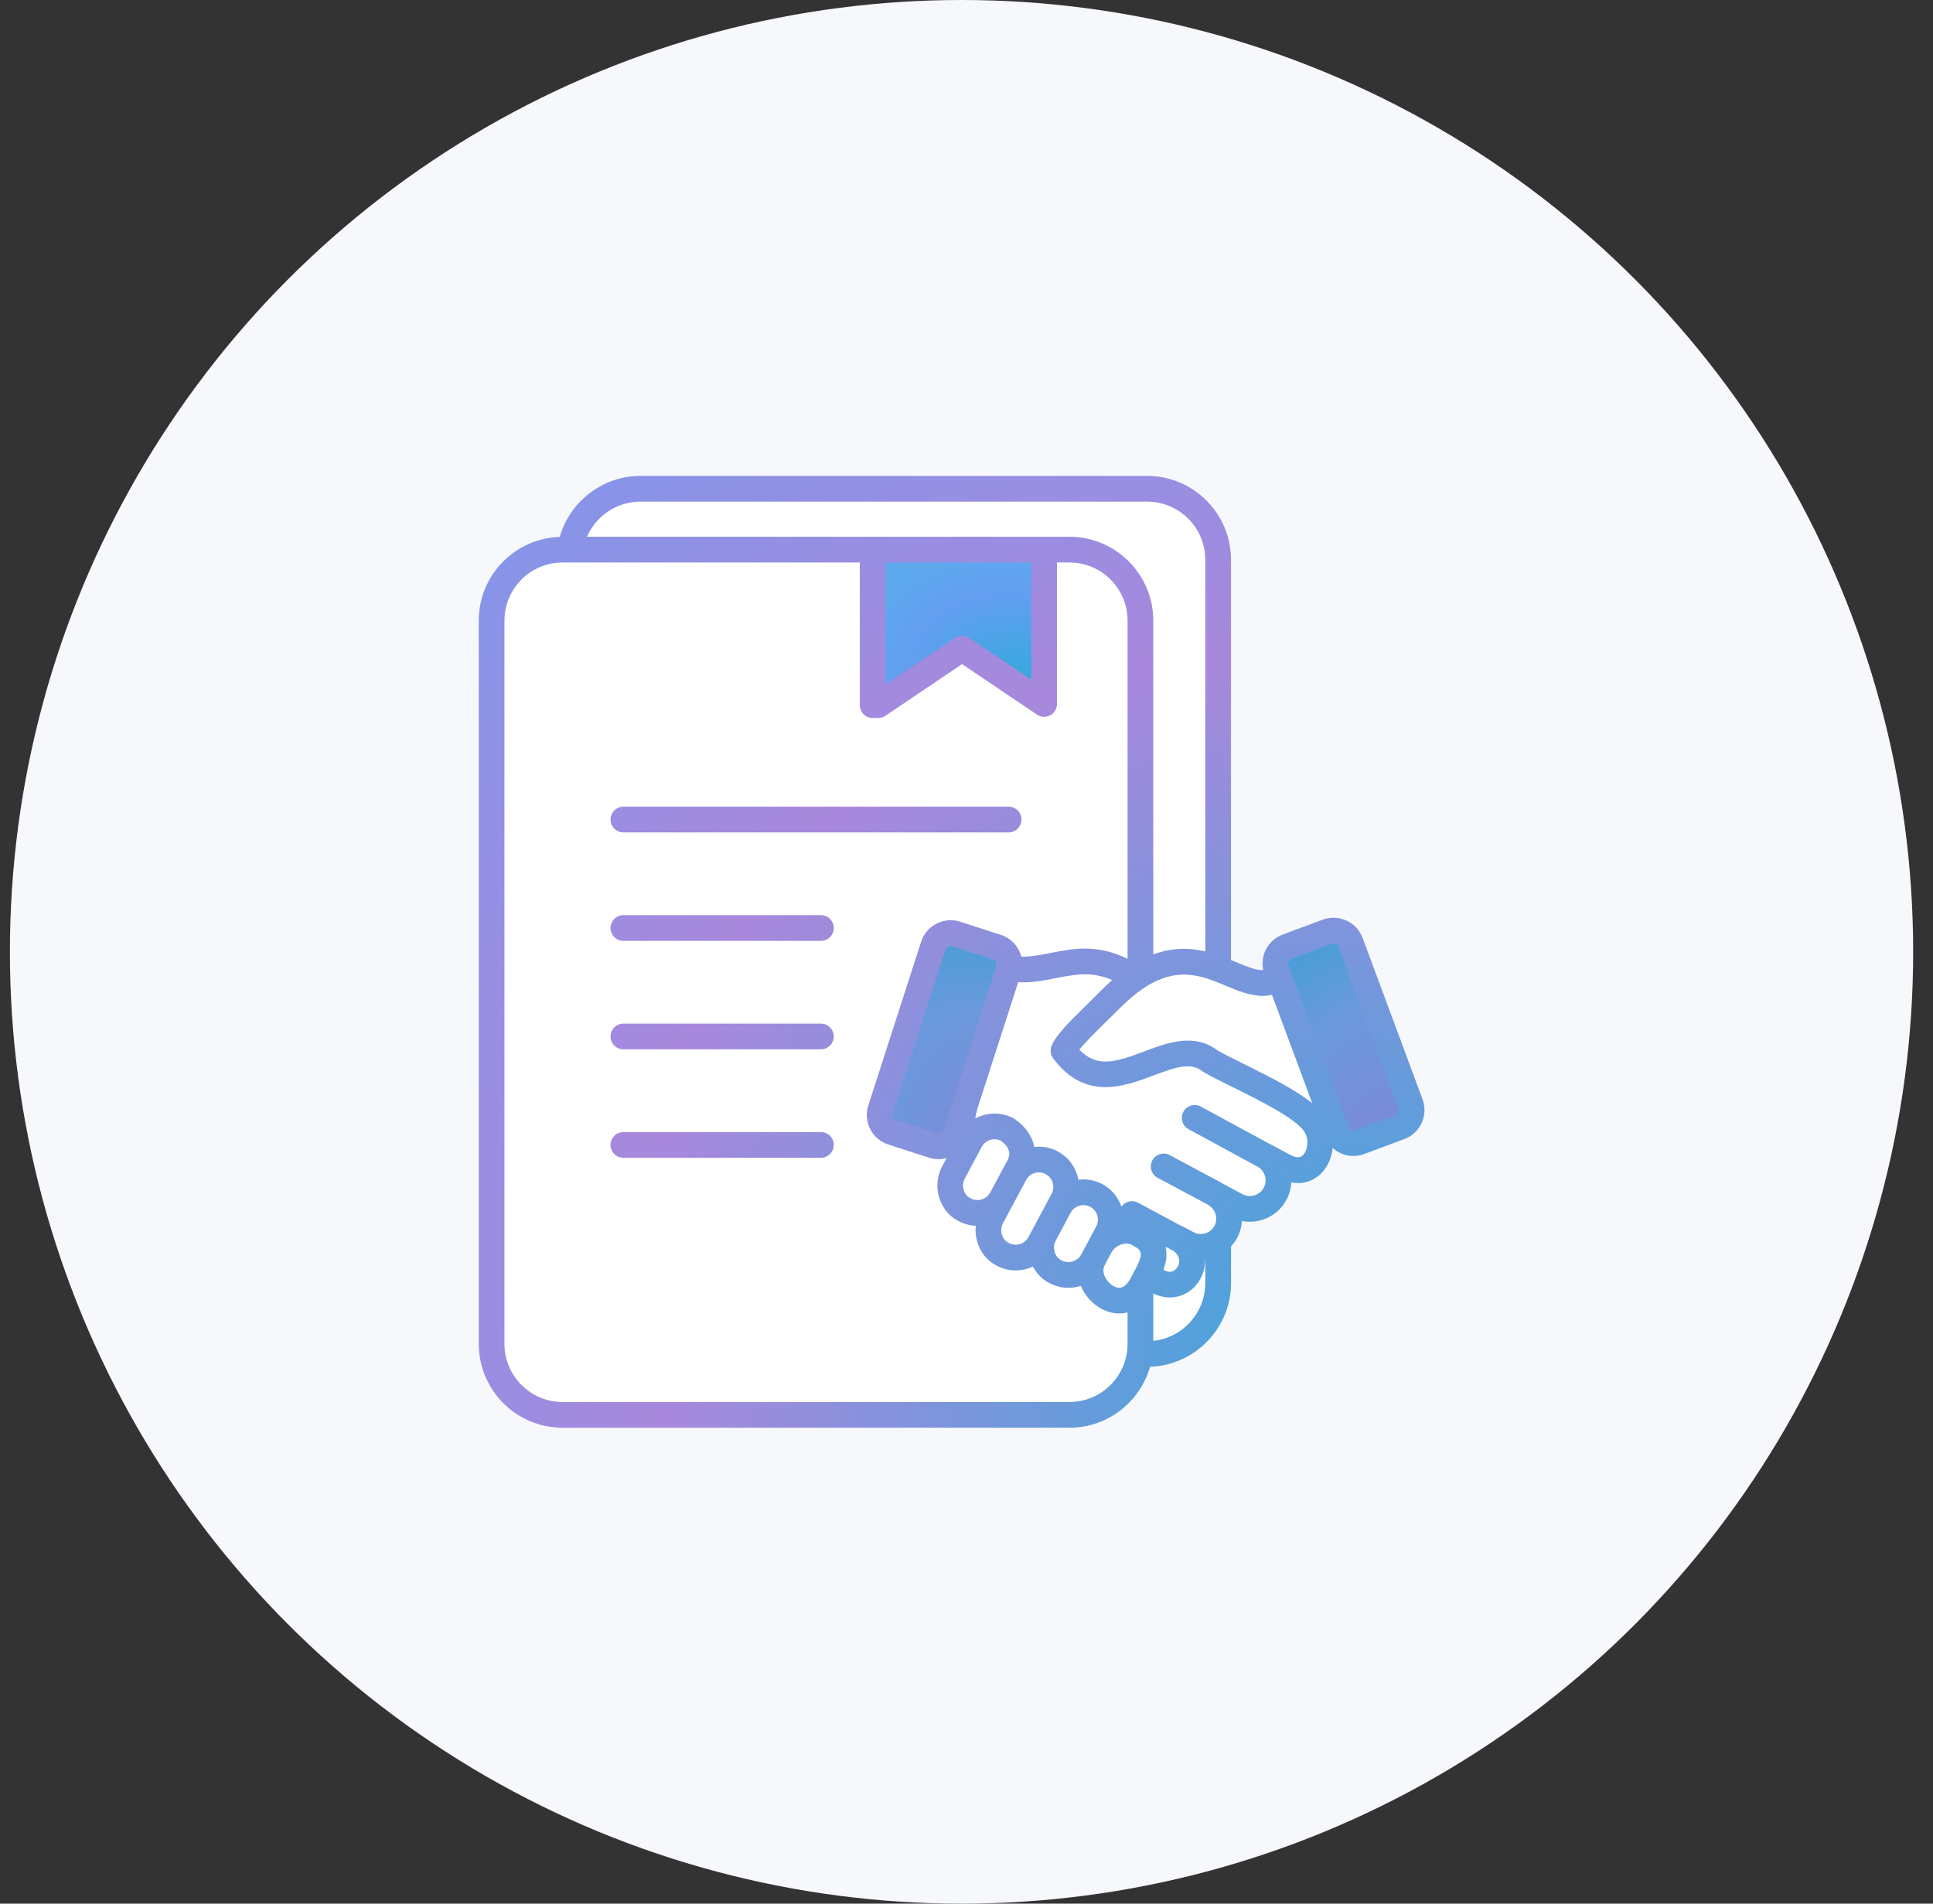 <svg xmlns="http://www.w3.org/2000/svg" width="65" height="64" viewBox="0 0 65 64" fill="none"><rect x="0" y="0" width="65" height="64" fill="#333333" stroke="none"/><circle cx="32.333" cy="32" r="32" fill="#F6F8FB"></circle><g clip-path="url(#clip0_4517_16106)"><path fill-rule="evenodd" clip-rule="evenodd" d="M40.962 41.72V18.819C40.962 17.506 39.888 16.433 38.575 16.433C32.894 16.433 27.212 16.433 21.531 16.433C20.334 16.433 19.336 17.326 19.169 18.478H35.962C37.274 18.478 38.348 19.552 38.348 20.864V43.478V45.182C38.348 45.297 38.34 45.411 38.324 45.522H38.575C39.888 45.522 40.962 44.449 40.962 43.136V41.72Z" fill="white"></path><path fill-rule="evenodd" clip-rule="evenodd" d="M38.349 43.478V45.181C38.349 46.494 37.275 47.568 35.962 47.568H18.917C17.605 47.568 16.531 46.494 16.531 45.181V20.864C16.531 19.552 17.605 18.478 18.917 18.478H35.962C37.275 18.478 38.349 19.552 38.349 20.864V43.478Z" fill="white"></path><path fill-rule="evenodd" clip-rule="evenodd" d="M32.35 21.806L35.11 23.666V18.478H29.344V23.706H29.532L32.35 21.806Z" fill="url(#paint0_radial_4517_16106)"></path><path fill-rule="evenodd" clip-rule="evenodd" d="M32.154 31.4L33.523 31.842C33.842 31.945 34.019 32.29 33.916 32.61L32.14 38.115C32.037 38.435 31.691 38.612 31.371 38.509L30.003 38.067C29.683 37.964 29.506 37.618 29.609 37.299L31.386 31.793C31.489 31.474 31.834 31.297 32.154 31.4Z" fill="url(#paint1_radial_4517_16106)"></path><path fill-rule="evenodd" clip-rule="evenodd" d="M34.254 39.224C34.664 38.458 33.877 37.984 33.876 37.978C33.43 37.74 32.87 37.909 32.631 38.356L32.059 39.425C31.827 39.859 31.987 40.446 32.436 40.671C32.882 40.909 33.442 40.74 33.681 40.294" fill="white"></path><path fill-rule="evenodd" clip-rule="evenodd" d="M34.122 39.47L33.343 40.926C33.111 41.36 33.272 41.947 33.721 42.171C34.167 42.41 34.727 42.24 34.966 41.794L35.745 40.338C35.983 39.892 35.813 39.331 35.367 39.093C34.921 38.854 34.361 39.024 34.122 39.47Z" fill="white"></path><path fill-rule="evenodd" clip-rule="evenodd" d="M35.62 40.57L35.117 41.511C34.885 41.945 35.046 42.532 35.495 42.756C35.941 42.995 36.502 42.825 36.74 42.379L37.243 41.438C37.482 40.992 37.312 40.432 36.866 40.193C36.42 39.954 35.859 40.124 35.62 40.57Z" fill="white"></path><path fill-rule="evenodd" clip-rule="evenodd" d="M36.992 41.909L36.769 42.325C36.287 43.226 37.724 44.44 38.391 43.193L38.554 42.889C38.876 42.287 38.954 41.84 38.268 41.473C37.822 41.234 37.23 41.462 36.992 41.909Z" fill="white"></path><path fill-rule="evenodd" clip-rule="evenodd" d="M36.866 40.193C37.312 40.431 37.482 40.992 37.243 41.438L36.992 41.908C37.231 41.462 37.822 41.234 38.268 41.473C38.954 41.84 38.877 42.286 38.554 42.889C38.594 42.895 38.797 43.007 38.97 43.096C39.839 43.543 40.567 42.297 39.696 41.692C39.658 41.665 39.616 41.64 39.571 41.616L39.931 41.808C40.392 42.055 40.972 41.879 41.218 41.418C41.465 40.956 41.29 40.377 40.828 40.13L41.575 40.529C42.041 40.779 42.627 40.601 42.877 40.135C43.114 39.691 42.965 39.139 42.548 38.871C42.527 38.858 42.505 38.845 42.482 38.833L43.192 39.212C44.127 39.713 44.635 38.635 44.286 37.918C44.267 37.88 44.246 37.842 44.222 37.806C43.726 37.051 41.549 36.168 40.707 35.68C39.32 34.583 37.32 37.42 35.762 35.324C35.914 34.954 36.666 34.28 37.337 33.602C37.621 33.314 37.892 33.086 38.151 32.907C38.161 32.901 38.17 32.894 38.18 32.888C36.395 31.684 35.316 32.831 33.94 32.547L33.291 34.547L32.436 37.197C32.301 37.707 32.311 38.224 32.446 38.701L32.631 38.355C32.87 37.909 33.43 37.739 33.876 37.978C33.877 37.984 34.664 38.457 34.254 39.223L34.122 39.47C34.361 39.023 34.921 38.854 35.367 39.092C35.814 39.331 35.984 39.892 35.745 40.338L35.621 40.57C35.859 40.124 36.42 39.954 36.866 40.193Z" fill="white"></path><path fill-rule="evenodd" clip-rule="evenodd" d="M40.708 35.68C41.55 36.168 43.726 37.051 44.222 37.806C44.246 37.842 44.268 37.88 44.287 37.918C44.287 37.919 44.766 37.746 44.824 37.726L43.022 32.873C41.837 33.698 40.507 31.303 38.18 32.888C37.912 33.07 37.632 33.304 37.337 33.602C36.666 34.28 35.914 34.954 35.762 35.324C37.321 37.42 39.321 34.582 40.708 35.68Z" fill="white"></path><path fill-rule="evenodd" clip-rule="evenodd" d="M47.07 37.892L45.722 38.393C45.407 38.509 45.054 38.348 44.937 38.033L42.923 32.61C42.806 32.295 42.968 31.942 43.282 31.825L44.631 31.324C44.945 31.207 45.298 31.369 45.415 31.684L47.429 37.107C47.546 37.422 47.384 37.775 47.07 37.892Z" fill="url(#paint2_radial_4517_16106)"></path><path fill-rule="evenodd" clip-rule="evenodd" d="M20.53 27.553C20.53 27.314 20.724 27.12 20.963 27.12L33.917 27.12C34.155 27.12 34.349 27.314 34.349 27.553C34.349 27.791 34.155 27.985 33.917 27.985L20.963 27.985C20.724 27.985 20.53 27.791 20.53 27.553ZM27.604 30.767H20.963C20.724 30.767 20.53 30.96 20.53 31.199C20.53 31.438 20.724 31.632 20.963 31.632L27.604 31.632C27.843 31.632 28.037 31.438 28.037 31.199C28.037 30.96 27.843 30.767 27.604 30.767ZM27.604 34.414H20.963C20.724 34.414 20.53 34.607 20.53 34.846C20.53 35.085 20.724 35.278 20.963 35.278H27.604C27.843 35.278 28.037 35.085 28.037 34.846C28.037 34.607 27.843 34.414 27.604 34.414ZM27.604 38.06H20.963C20.724 38.06 20.53 38.254 20.53 38.493C20.53 38.731 20.724 38.925 20.963 38.925L27.604 38.925C27.843 38.925 28.037 38.731 28.037 38.493C28.037 38.254 27.843 38.06 27.604 38.06ZM47.804 37.754C47.921 37.501 47.931 37.217 47.835 36.957L45.821 31.534C45.724 31.273 45.531 31.066 45.278 30.95C45.024 30.833 44.741 30.823 44.48 30.919L43.132 31.42C42.872 31.517 42.664 31.71 42.548 31.963C42.453 32.17 42.432 32.397 42.479 32.615C42.265 32.624 41.993 32.526 41.564 32.346C41.509 32.323 41.452 32.3 41.394 32.276V18.819C41.394 17.265 40.13 16 38.576 16H21.531C20.266 16 19.163 16.86 18.822 18.05C17.312 18.101 16.099 19.342 16.099 20.864V45.181C16.099 46.736 17.363 48 18.917 48H35.962C37.25 48 38.336 47.131 38.672 45.95C40.181 45.899 41.395 44.658 41.395 43.136V41.901C41.472 41.817 41.543 41.725 41.599 41.622C41.695 41.442 41.749 41.248 41.76 41.05C42.346 41.164 42.962 40.891 43.258 40.338C43.358 40.151 43.411 39.95 43.421 39.751C43.817 39.828 44.189 39.71 44.465 39.408C44.665 39.188 44.781 38.896 44.814 38.591C44.892 38.661 44.977 38.723 45.075 38.768C45.214 38.832 45.362 38.864 45.51 38.864C45.632 38.864 45.755 38.842 45.872 38.798L47.22 38.297C47.481 38.2 47.688 38.008 47.804 37.754ZM41.23 33.144C41.618 33.307 42.038 33.482 42.464 33.482C42.566 33.482 42.669 33.468 42.772 33.445L44.126 37.091C43.603 36.666 42.79 36.246 41.825 35.77C41.486 35.602 41.166 35.444 40.948 35.32C40.156 34.716 39.262 35.054 38.471 35.351C37.501 35.717 36.885 35.904 36.294 35.288C36.494 35.04 36.865 34.675 37.178 34.367C37.332 34.216 37.49 34.061 37.644 33.906C37.899 33.648 38.154 33.431 38.402 33.259C39.574 32.451 40.416 32.804 41.23 33.144ZM19.738 18.045H35.962C37.516 18.045 38.781 19.31 38.781 20.864V32.088C39.436 31.845 40.018 31.867 40.53 31.986L40.529 18.819C40.529 17.741 39.653 16.865 38.576 16.865H21.531C20.742 16.865 20.042 17.347 19.738 18.045ZM29.776 23.02V18.91H34.678V22.853L32.592 21.447C32.446 21.349 32.255 21.349 32.109 21.447L29.776 23.02ZM37.916 45.181V44.123C37.825 44.146 37.734 44.158 37.643 44.158C37.432 44.158 37.223 44.101 37.038 44.002C36.735 43.84 36.482 43.558 36.346 43.23C36.338 43.232 36.329 43.235 36.32 43.238C35.974 43.343 35.608 43.307 35.29 43.137C35.054 43.019 34.86 42.825 34.734 42.581C34.674 42.609 34.611 42.633 34.546 42.653C34.2 42.758 33.834 42.722 33.516 42.552C33.213 42.401 32.98 42.124 32.87 41.778C32.811 41.593 32.792 41.399 32.812 41.21C32.615 41.202 32.417 41.151 32.232 41.051C31.929 40.901 31.696 40.624 31.586 40.278C31.473 39.925 31.507 39.539 31.677 39.221L31.832 38.93C31.743 38.955 31.651 38.971 31.559 38.971C31.451 38.971 31.343 38.954 31.238 38.92L29.87 38.479C29.323 38.302 29.021 37.713 29.198 37.166L30.974 31.661C31.059 31.396 31.243 31.181 31.491 31.053C31.74 30.926 32.022 30.903 32.287 30.988L33.656 31.43C34.007 31.543 34.254 31.827 34.342 32.16C34.659 32.171 34.976 32.108 35.328 32.038C36.067 31.892 36.891 31.729 37.916 32.235V20.864C37.916 19.787 37.04 18.91 35.962 18.91H35.543V23.666C35.543 23.826 35.455 23.973 35.314 24.048C35.172 24.123 35.002 24.114 34.869 24.025L32.351 22.327L29.774 24.064C29.702 24.113 29.618 24.138 29.532 24.138H29.344C29.105 24.138 28.912 23.945 28.912 23.706L28.912 18.91H18.917C17.84 18.91 16.963 19.787 16.963 20.864V45.181C16.963 46.259 17.84 47.135 18.917 47.135H35.962C37.039 47.135 37.916 46.259 37.916 45.181ZM39.195 41.914L39.444 42.047C39.74 42.251 39.649 42.498 39.609 42.573C39.574 42.64 39.436 42.849 39.167 42.711L39.123 42.688C39.206 42.462 39.261 42.189 39.195 41.914ZM38.767 43.478H38.723C38.727 43.472 38.73 43.466 38.734 43.46L38.767 43.478ZM37.373 42.111C37.439 41.989 37.556 41.891 37.696 41.841C37.773 41.814 37.923 41.779 38.064 41.854C38.39 42.029 38.479 42.111 38.172 42.685C38.172 42.685 38.172 42.686 38.172 42.686L38.01 42.989C37.78 43.418 37.529 43.284 37.447 43.239C37.227 43.122 37.007 42.795 37.149 42.529L37.372 42.112L37.373 42.111ZM36.661 40.574C36.898 40.701 36.988 40.997 36.861 41.234L36.61 41.705C36.61 41.705 36.61 41.705 36.61 41.705C36.609 41.705 36.609 41.706 36.609 41.707L36.388 42.119C36.388 42.119 36.388 42.12 36.387 42.12L36.358 42.175C36.297 42.289 36.194 42.372 36.069 42.41C35.944 42.448 35.812 42.436 35.687 42.369C35.549 42.3 35.491 42.172 35.468 42.101C35.426 41.97 35.437 41.828 35.498 41.715V41.715L36 40.775C36.001 40.775 36.001 40.775 36.001 40.774C36.128 40.537 36.425 40.448 36.661 40.574ZM35.398 39.763C35.436 39.888 35.424 40.02 35.362 40.134L35.238 40.366C35.238 40.367 35.238 40.367 35.238 40.367L34.736 41.305C34.736 41.306 34.736 41.306 34.736 41.306L34.584 41.59C34.457 41.826 34.161 41.917 33.913 41.784C33.775 41.715 33.717 41.587 33.694 41.516C33.652 41.384 33.663 41.243 33.724 41.129L34.062 40.498L34.502 39.675C34.502 39.674 34.502 39.674 34.503 39.674C34.63 39.437 34.926 39.346 35.163 39.473C35.277 39.535 35.36 39.637 35.398 39.763ZM33.651 38.349C34.07 38.648 33.921 38.927 33.872 39.019L33.74 39.265V39.265V39.266L33.301 40.087C33.3 40.088 33.3 40.089 33.299 40.089C33.172 40.326 32.876 40.416 32.629 40.283C32.49 40.214 32.432 40.086 32.41 40.016C32.368 39.884 32.379 39.743 32.44 39.629L32.826 38.905C32.827 38.905 32.827 38.905 32.827 38.905L33.011 38.559C33.073 38.445 33.175 38.362 33.301 38.324C33.418 38.288 33.542 38.297 33.651 38.349ZM33.504 32.477L32.086 36.873C32.081 36.885 32.074 36.897 32.07 36.91C32.057 36.948 32.048 36.987 32.037 37.026L31.728 37.983C31.709 38.043 31.664 38.073 31.64 38.086C31.615 38.098 31.564 38.117 31.504 38.097L30.135 37.656C30.044 37.626 29.991 37.524 30.021 37.432L31.797 31.926C31.816 31.866 31.861 31.836 31.886 31.823C31.903 31.814 31.932 31.803 31.968 31.803C31.984 31.803 32.002 31.805 32.021 31.812L33.39 32.253C33.481 32.283 33.534 32.385 33.504 32.477ZM40.529 43.136C40.529 44.144 39.762 44.976 38.781 45.079V43.484C38.962 43.576 39.152 43.62 39.336 43.62C39.76 43.62 40.158 43.389 40.375 42.975C40.476 42.784 40.528 42.566 40.52 42.345C40.523 42.345 40.526 42.343 40.53 42.343V43.136H40.529ZM43.86 38.043C44.023 38.291 43.976 38.66 43.826 38.825C43.786 38.869 43.681 38.983 43.396 38.831L42.686 38.451C42.679 38.448 42.672 38.446 42.665 38.443L40.38 37.203C40.17 37.089 39.908 37.166 39.794 37.376C39.68 37.586 39.758 37.849 39.967 37.963L42.302 39.23C42.541 39.375 42.629 39.682 42.496 39.93C42.358 40.188 42.037 40.285 41.779 40.148L41.075 39.771C41.061 39.762 41.049 39.752 41.034 39.744L39.334 38.835C39.125 38.722 38.861 38.802 38.749 39.013C38.637 39.223 38.716 39.485 38.927 39.597L40.584 40.483C40.597 40.493 40.61 40.503 40.624 40.511L40.625 40.511C40.746 40.576 40.834 40.685 40.875 40.818C40.915 40.952 40.902 41.092 40.837 41.214C40.772 41.335 40.663 41.424 40.53 41.464C40.396 41.504 40.256 41.491 40.134 41.426L39.776 41.235C39.776 41.234 39.776 41.234 39.775 41.234C39.751 41.221 39.727 41.212 39.702 41.204L38.268 40.434C38.072 40.33 37.834 40.391 37.71 40.569C37.603 40.255 37.384 39.979 37.07 39.811C36.813 39.674 36.532 39.628 36.263 39.663C36.254 39.612 36.242 39.562 36.227 39.512C36.122 39.165 35.889 38.881 35.572 38.711C35.319 38.576 35.044 38.53 34.779 38.56C34.713 38.21 34.494 37.883 34.137 37.633C34.119 37.619 34.1 37.607 34.081 37.597C33.763 37.427 33.397 37.39 33.05 37.496C32.961 37.523 32.875 37.559 32.795 37.602C32.81 37.492 32.835 37.383 32.866 37.274L34.239 33.019C34.686 33.047 35.097 32.966 35.497 32.887C36.134 32.76 36.7 32.648 37.4 32.948C37.276 33.057 37.152 33.173 37.029 33.298C36.879 33.45 36.724 33.602 36.573 33.75C35.915 34.395 35.505 34.809 35.361 35.16C35.304 35.3 35.324 35.46 35.414 35.582C36.485 37.022 37.81 36.525 38.776 36.161C39.55 35.869 40.044 35.707 40.439 36.019C40.455 36.032 40.472 36.044 40.49 36.054C40.733 36.195 41.062 36.357 41.443 36.545C42.287 36.962 43.564 37.593 43.86 38.043ZM47.024 37.258C47.046 37.317 47.03 37.368 47.019 37.394C47.007 37.419 46.979 37.465 46.919 37.486L45.571 37.987C45.512 38.009 45.461 37.993 45.435 37.982C45.41 37.97 45.364 37.942 45.343 37.882L43.328 32.459C43.306 32.4 43.322 32.349 43.334 32.323C43.345 32.298 43.374 32.252 43.433 32.23L44.781 31.73C44.803 31.722 44.823 31.719 44.842 31.719C44.874 31.719 44.901 31.728 44.917 31.736C44.942 31.747 44.988 31.775 45.01 31.835L47.024 37.258Z" fill="url(#paint3_radial_4517_16106)"></path></g><defs><radialGradient id="paint0_radial_4517_16106" cx="0" cy="0" r="1" gradientUnits="userSpaceOnUse" gradientTransform="translate(35.11 23.706) rotate(-155.584) scale(6.333 4.628)"><stop stop-color="#27ADD7"></stop><stop offset="0.766" stop-color="#639EF1"></stop><stop offset="1" stop-color="#5EA8EE"></stop></radialGradient><radialGradient id="paint1_radial_4517_16106" cx="0" cy="0" r="1" gradientUnits="userSpaceOnUse" gradientTransform="translate(34.989 43.484) rotate(-107.18) scale(17.445 8.316)"><stop stop-color="#9375D5"></stop><stop offset="0.568" stop-color="#6A99DC"></stop><stop offset="1" stop-color="#08A8CB"></stop></radialGradient><radialGradient id="paint2_radial_4517_16106" cx="0" cy="0" r="1" gradientUnits="userSpaceOnUse" gradientTransform="translate(48.563 43.36) rotate(-108.036) scale(17.471 8.689)"><stop stop-color="#9375D5"></stop><stop offset="0.568" stop-color="#6A99DC"></stop><stop offset="1" stop-color="#08A8CB"></stop></radialGradient><radialGradient id="paint3_radial_4517_16106" cx="0" cy="0" r="1" gradientUnits="userSpaceOnUse" gradientTransform="translate(47.9 48) rotate(-135.473) scale(50.075 41.107)"><stop stop-color="#31ABDB"></stop><stop offset="0.568" stop-color="#A888DC"></stop><stop offset="1" stop-color="#759BEE"></stop></radialGradient><clipPath id="clip0_4517_16106"><rect width="32" height="32" fill="white" transform="translate(15.999 16)"></rect></clipPath></defs></svg>